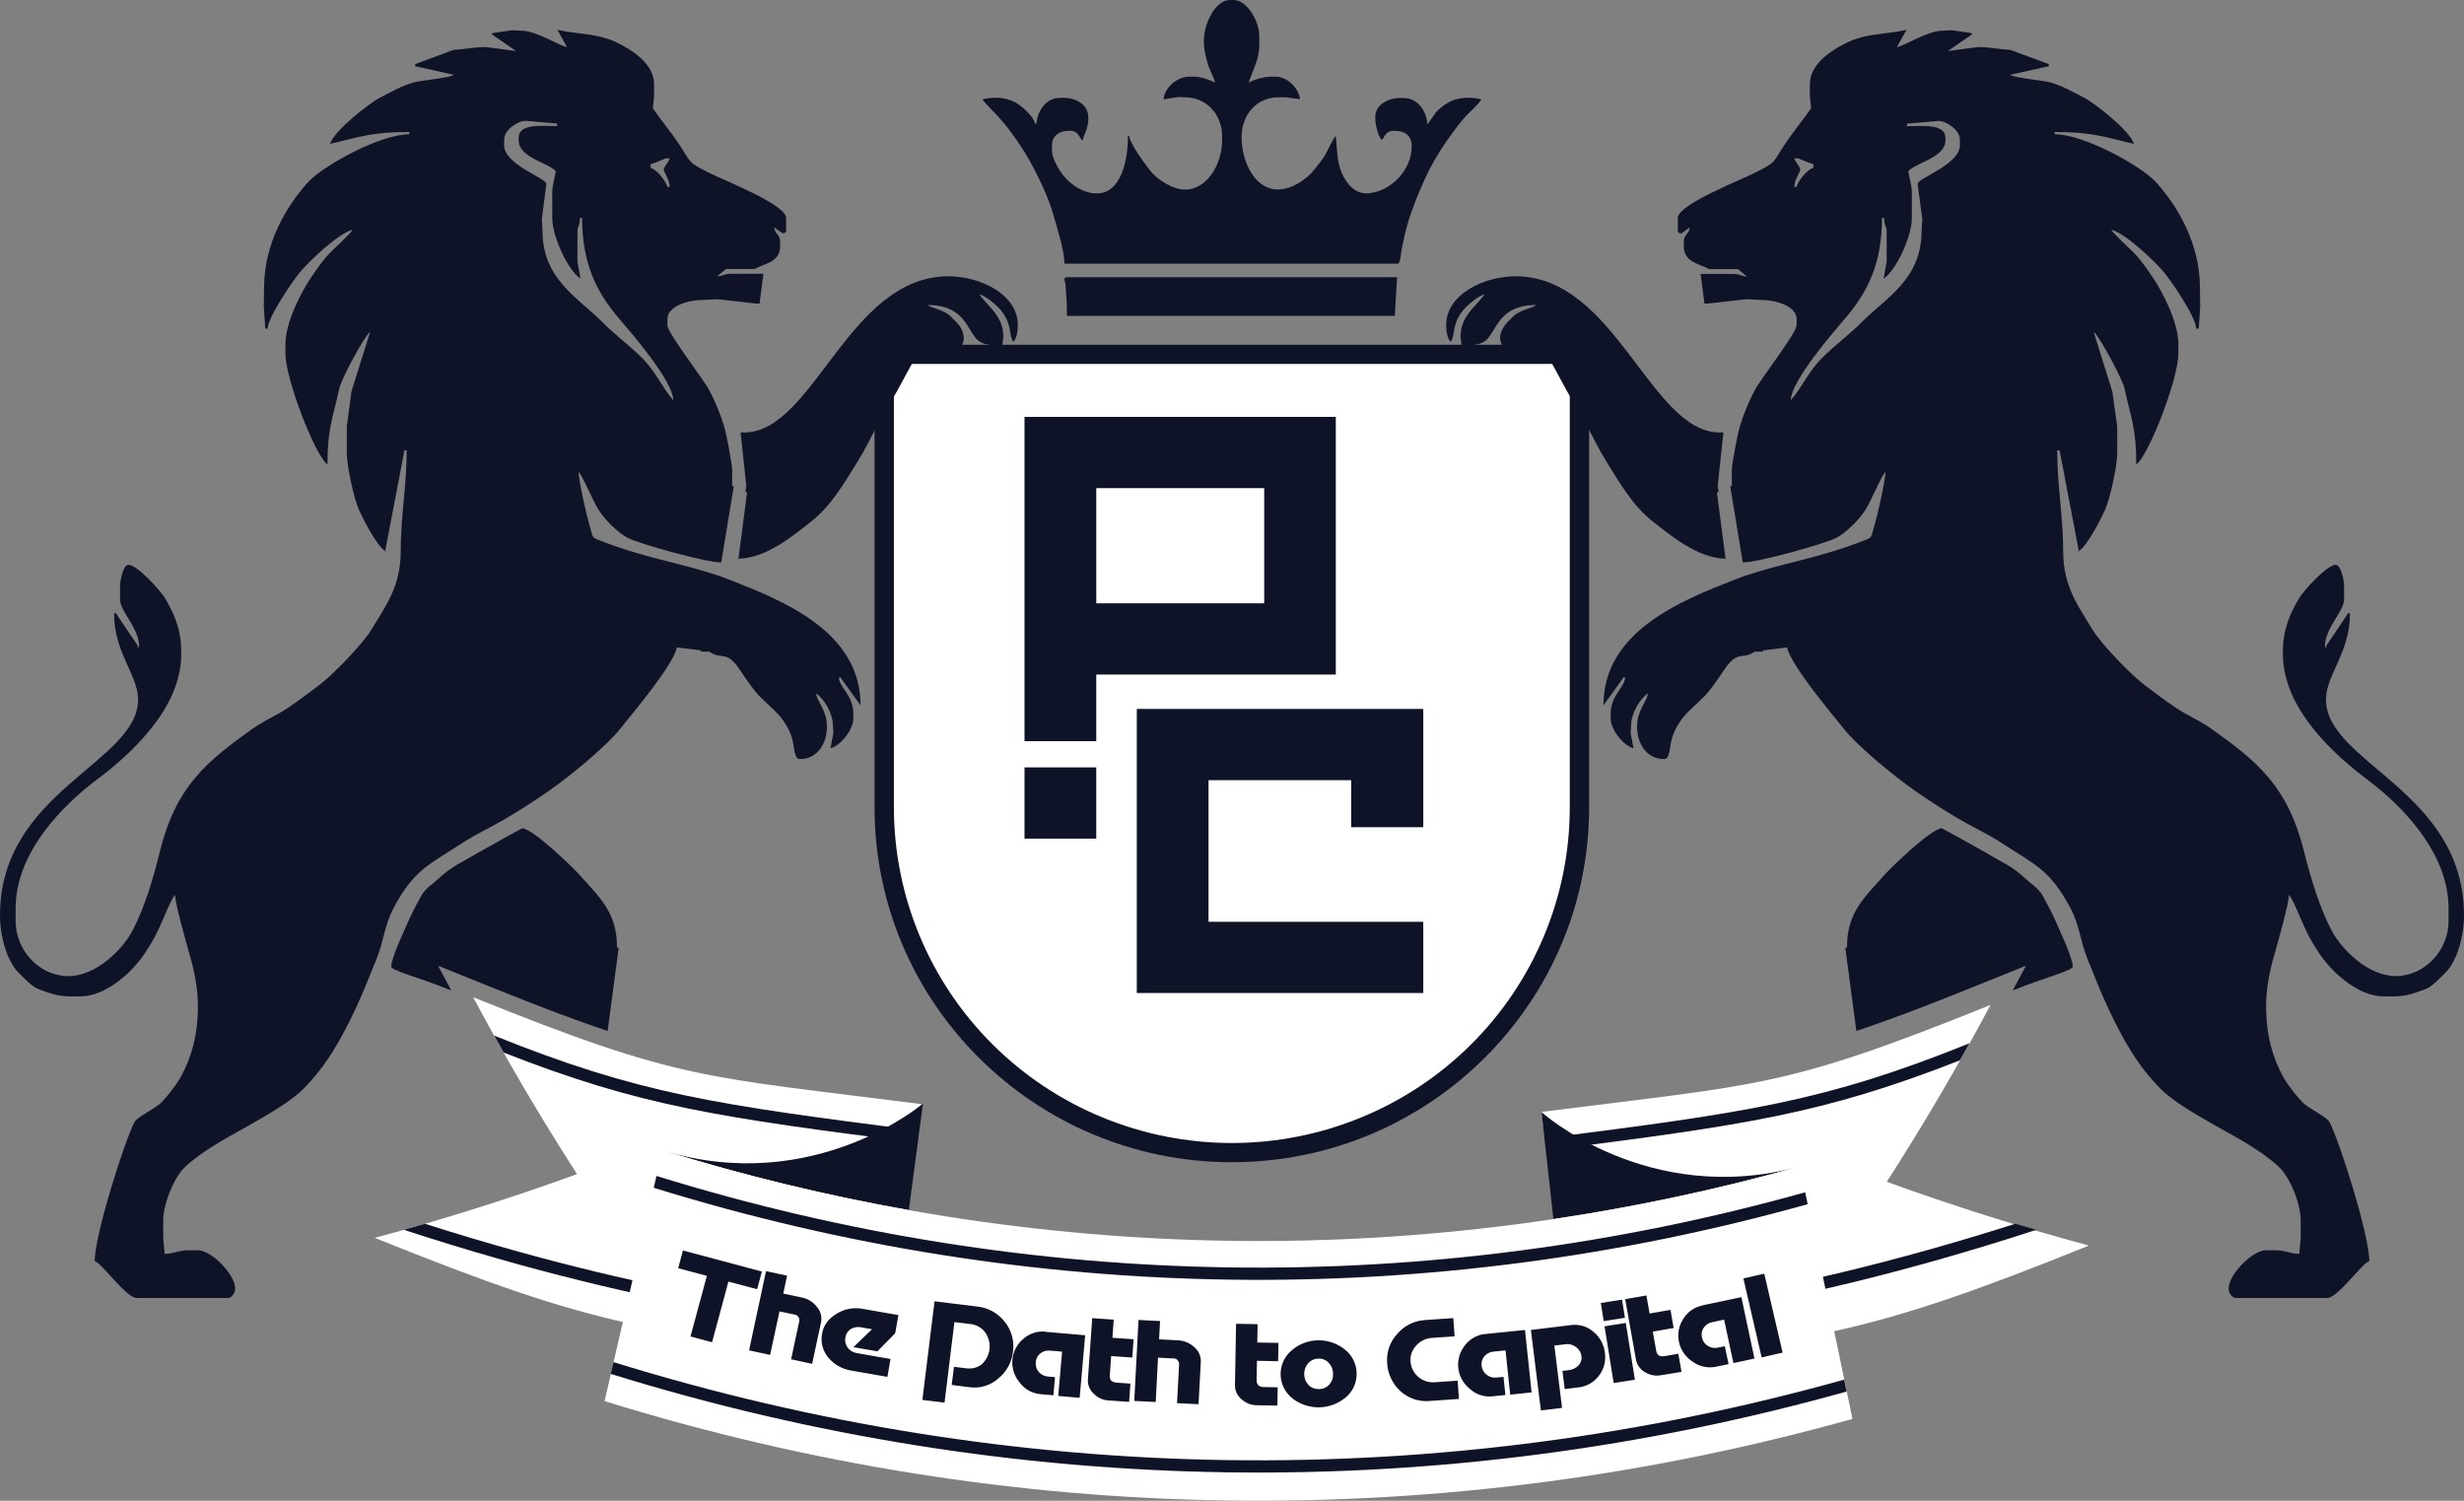 <?xml version="1.0" encoding="UTF-8"?> <svg xmlns="http://www.w3.org/2000/svg" width="110" height="67" viewBox="0 0 110 67" fill="none"><rect x="0" y="0" width="110" height="67" fill="#808080" stroke="none"/><g clip-path="url(#clip0_153_1106)"><path d="M88.857 44.867C79.571 48.618 78.595 48.391 68.814 49.642L70.306 61.142C81.074 59.765 83.029 59.74 93.255 55.608C90.159 54.773 87.151 53.825 84.232 52.761C85.902 50.16 87.445 47.529 88.86 44.871L88.857 44.867Z" fill="white"></path><path d="M69.093 59.551C69.093 59.548 69.093 59.545 69.093 59.543C69.069 59.365 69.047 59.187 69.023 59.009C71.655 58.672 78.783 58.199 89.965 54.635C90.278 54.726 90.593 54.816 90.907 54.905C79.25 58.71 71.82 59.202 69.094 59.551H69.093Z" fill="#0E1328"></path><path d="M54.993 51.458C46.437 51.458 39.475 44.545 39.475 36.047V15.816H70.511V36.047C70.511 44.544 63.549 51.458 54.993 51.458Z" fill="white"></path><path d="M70.943 15.392H39.043V36.047C39.043 44.781 46.198 51.887 54.993 51.887C63.788 51.887 70.943 44.781 70.943 36.047V15.392ZM70.079 16.249V36.047C70.079 40.02 68.49 43.831 65.661 46.641C62.831 49.451 58.994 51.029 54.993 51.029C50.992 51.029 47.155 49.451 44.325 46.641C41.496 43.831 39.907 40.02 39.907 36.047V16.249H70.079Z" fill="#0E1328"></path><path d="M17.254 24.63C17.238 24.63 17.218 24.606 17.2 24.597V24.62L17.254 24.63Z" fill="#0E1328"></path><path d="M21.401 43.859C23.273 44.614 25.185 45.376 27.127 46.028L27.62 42.312L27.543 42.302V42.248C27.543 40.684 26.665 39.969 25.926 39.118C25.595 38.739 23.78 36.98 23.309 36.98C23.296 36.98 21.532 37.955 21.349 38.066C20.563 38.541 20.228 38.623 19.546 39.255C19.259 39.519 19.005 39.642 18.8 40.005C18.65 40.273 18.413 40.72 18.291 40.993C18.12 41.389 17.465 42.752 17.465 43.154C17.465 43.335 18.749 43.646 20.146 44.22L19.558 43.115L21.401 43.859Z" fill="#0E1328"></path><path d="M8.082 52.295C8.435 51.852 9.294 51.294 9.813 50.98C10.884 50.347 12.739 49.421 13.54 48.615C14.592 47.559 15.246 46.372 15.911 44.956C16.242 44.248 16.497 43.565 16.808 42.812C17.141 42.009 17.15 41.331 17.572 40.536C18.483 38.823 19.13 38.621 20.68 37.61C21.272 37.224 21.991 36.897 22.631 36.515C23.321 36.102 23.854 35.76 24.485 35.322C25.391 34.693 27.05 33.346 27.71 32.51C28.248 31.829 30.032 29.731 30.223 28.903L31.297 29.038L31.29 29.094H31.666C32.254 29.487 32.415 28.987 33.037 29.915C33.326 30.344 33.627 30.807 33.982 31.158C34.336 31.509 34.797 31.872 35.043 32.285C35.203 32.523 35.319 32.786 35.384 33.064C35.441 33.261 35.46 33.885 35.684 33.885H35.738C36.478 33.885 36.916 33.204 36.916 32.447C36.916 31.691 36.465 31.32 36.434 30.957C36.776 31.185 37.184 31.83 37.184 32.395L37.206 32.717L37.077 33.405C37.493 33.309 38.096 32.601 38.096 32.075V31.862C38.096 31.047 37.491 30.718 37.452 30.265L37.508 30.225L38.416 31.489C38.416 28.204 35.008 26.836 32.549 25.875C31.167 25.334 29.493 25.035 28.067 24.582C27.679 24.458 27.326 24.341 26.993 24.212C26.352 23.962 26.51 24.077 26.317 23.447C26.189 23.03 25.839 21.495 25.829 21.058C26.032 21.295 26.46 22.333 26.708 22.739C26.969 23.17 27.589 23.797 28.042 24.022C28.559 24.279 31.46 25.103 32.197 25.11L32.759 21.708L32.687 21.696V21.004C32.687 20.695 32.407 19.279 32.325 19.023C32.148 18.45 31.917 17.895 31.634 17.367C31.34 16.84 29.794 14.863 29.794 14.51V14.244C29.794 13.663 30.732 13.392 31.348 13.392L32.048 13.36L33.759 13.552H33.974L33.91 13.545L34.081 12.222H32.633C32.337 12.222 32.275 12.323 32.008 12.341L32.415 12.009H33.702C34.042 11.782 34.827 11.738 34.827 10.997V10.785C34.827 10.456 34.584 10.44 34.558 10.146C34.602 10.175 34.925 10.412 34.934 10.412C35.057 10.412 35.095 10.375 35.095 10.253V9.728C35.095 9.135 32.309 8.042 31.69 7.733C30.644 7.209 30.893 7.296 30.294 6.406C29.903 5.824 29.486 5.335 29.143 4.83L29.2 4.298V3.766C29.2 2.865 28.266 2.272 27.648 1.955C26.697 1.468 26.008 1.571 24.886 1.333L25.314 2.102C24.898 2.025 23.971 1.37 23.253 1.37L22.874 1.35L21.966 1.478L21.987 1.553L23.038 2.277L21.805 2.116C21.408 2.055 20.691 2.217 20.253 2.226L18.537 2.861V2.958L20.255 3.338C20.16 3.466 18.727 3.6 18.457 3.681C17.917 3.841 17.428 4.121 16.986 4.349C16.438 4.633 14.886 5.867 14.736 6.425C16.037 6.122 16.564 5.893 18.272 5.893V5.994C16.962 5.994 14.402 7.41 13.74 8.146C12.776 9.216 11.788 10.877 11.788 12.86L11.776 13.659L11.842 14.671H11.944C11.993 14.094 13.105 12.477 13.457 12.074C13.864 11.61 15.136 10.395 15.748 10.254C15.598 10.478 14.984 11.04 14.743 11.277C14.438 11.581 14.111 12.055 13.863 12.425C13.45 13.039 12.743 14.388 12.743 15.359V15.785C12.743 16.926 14.067 20.336 14.619 20.735C14.619 19.063 14.881 18.611 15.14 17.368C15.234 16.914 16.261 15.017 16.522 14.819L15.69 17.48L15.482 19.042V20.213C15.482 20.85 15.82 22.303 16.024 22.761C16.187 23.125 16.829 24.398 17.196 24.597L18.054 20.106H18.156C18.156 21.68 17.887 23.06 17.888 24.63C17.889 26.2 17.186 27.098 16.576 28.118C16.202 28.745 14.825 30.163 14.244 30.592C13.775 30.938 13.349 31.273 12.852 31.604C12.355 31.934 11.81 32.161 11.307 32.514C9.202 34.003 7.861 35.116 7.139 38.009C6.834 39.269 6.436 40.562 5.907 41.566C5.474 42.383 4.294 43.579 3.056 43.579C1.748 43.579 0.698 42.418 0.698 41.13V40.546C0.698 38.045 2.826 35.93 4.309 34.818C5.772 33.721 8.091 31.66 8.091 29.209V29.101C8.091 28.082 7.762 27.382 7.378 26.723C7.166 26.361 6.117 25.216 5.734 25.216C5.503 25.216 5.359 25.901 5.359 26.174V26.76C5.358 27.311 6.213 28.011 6.213 28.889H6.111L6.166 28.851L5.158 27.354L5.093 27.398C5.093 29.142 6.164 30.136 6.164 31.23C6.162 34.053 0 35.313 0 40.865C0 41.851 0.33 42.919 0.815 43.407C1.051 43.644 1.426 44.062 1.756 44.175C2.19 44.325 2.536 44.484 3.158 44.484H3.587C4.694 44.484 5.791 43.473 6.289 42.804C6.609 42.377 6.883 41.917 7.104 41.432C7.244 41.149 7.662 40.066 7.817 39.961C7.817 40.32 8.284 41.984 8.395 42.367C8.614 43.125 8.836 43.962 8.836 44.91C8.836 46.249 8.53 47.248 8.049 48.122C7.804 48.522 7.515 48.895 7.189 49.234C6.94 49.481 6.125 49.871 6.01 50.086C5.564 50.921 4.227 55.144 4.227 56.299C4.543 56.383 5.633 57.949 6.103 57.949H10.177C10.35 57.949 10.499 57.718 10.499 57.523C10.499 56.905 9.441 55.819 8.838 55.819H8.413C7.957 55.819 7.744 55.979 7.35 55.978L7.287 55.287V54.49C7.287 53.733 7.734 52.733 8.082 52.295ZM29.043 7.332C29.205 7.295 29.716 7.066 29.74 7.066H29.9C29.856 7.229 29.632 7.48 29.632 7.545C29.632 7.709 29.892 8.005 29.9 8.343H29.793C29.719 8.07 29.315 7.564 29.043 7.492V7.332ZM22.509 6.215C22.509 5.81 23.114 5.385 23.476 5.396L24.868 5.515V5.629C24.182 5.629 23.154 5.496 23.154 6.161V6.271C23.154 7.048 24.57 7.292 24.814 7.655C24.781 7.8 24.654 8.387 24.654 8.507V9.728C24.654 10.577 25.376 12.103 25.916 12.437L25.779 11.697V10.317C25.779 10.083 25.887 10.127 25.887 9.733H25.988C25.988 11.8 26.653 13.062 27.61 14.189C28.145 14.819 30.041 16.986 30.061 17.875C29.561 17.304 29.273 16.585 28.655 15.973C28.092 15.413 27.433 14.929 26.886 14.377C25.82 13.296 24.22 12.469 24.22 10.317L24.188 9.781L24.381 8.294V8.193C24.381 7.954 22.505 7.342 22.505 6.49L22.509 6.215Z" fill="#0E1328"></path><path d="M44.745 13.931C45.182 14.546 45.011 14.819 45.226 15.263C45.385 15.147 45.44 14.779 45.44 14.518C45.44 13.145 43.773 12.336 42.332 12.336C37.873 12.336 36.323 19.308 33.222 19.308H33.062L33.318 21.7L33.276 21.97L33.352 21.98L32.967 24.945C34.237 24.909 35.436 23.89 36.179 23.31C37.127 22.57 37.656 21.607 38.303 20.579C38.608 20.091 38.906 19.486 39.162 18.984C39.396 18.525 39.78 17.94 40.064 17.431C40.356 16.905 40.634 16.345 40.94 15.852C41.293 15.284 42.026 15.426 42.922 15.426C42.989 15.333 43.024 15.221 43.024 15.107C43.024 14.651 42.693 14.376 42.448 14.134C42.111 13.801 41.605 13.779 41.416 13.617C42.288 13.617 42.79 13.927 43.142 14.457C43.618 15.176 43.566 15.426 44.738 15.426C45.017 14.238 44.108 13.714 43.719 13.137C44.037 13.217 44.574 13.69 44.745 13.931Z" fill="#0E1328"></path><path d="M32.965 24.959V24.944C32.943 24.944 32.921 24.95 32.899 24.95L32.965 24.959Z" fill="#0E1328"></path><path d="M92.746 24.63C92.762 24.63 92.782 24.606 92.8 24.597V24.62L92.746 24.63Z" fill="#0E1328"></path><path d="M88.599 43.859C86.727 44.614 84.815 45.376 82.874 46.028L82.38 42.312L82.457 42.302V42.248C82.457 40.684 83.335 39.969 84.075 39.118C84.406 38.739 86.221 36.98 86.691 36.98C86.704 36.98 88.469 37.955 88.652 38.066C89.437 38.541 89.772 38.623 90.455 39.255C90.741 39.519 90.996 39.642 91.2 40.005C91.35 40.273 91.587 40.72 91.71 40.993C91.881 41.389 92.535 42.752 92.535 43.154C92.535 43.335 91.251 43.646 89.855 44.22L90.442 43.115L88.599 43.859Z" fill="#0E1328"></path><path d="M101.919 52.295C101.565 51.852 100.706 51.294 100.187 50.98C99.117 50.347 97.262 49.421 96.46 48.615C95.408 47.559 94.754 46.372 94.089 44.956C93.758 44.248 93.504 43.565 93.193 42.812C92.86 42.009 92.851 41.331 92.429 40.536C91.512 38.823 90.871 38.621 89.32 37.61C88.729 37.224 88.01 36.897 87.369 36.515C86.679 36.102 86.147 35.76 85.515 35.322C84.61 34.693 82.951 33.346 82.291 32.51C81.753 31.829 79.968 29.731 79.778 28.903L78.703 29.038L78.711 29.094H78.335C77.746 29.487 77.585 28.987 76.964 29.915C76.674 30.344 76.373 30.807 76.019 31.158C75.664 31.509 75.204 31.872 74.957 32.285C74.797 32.523 74.682 32.786 74.616 33.064C74.559 33.261 74.541 33.885 74.317 33.885H74.263C73.522 33.885 73.084 33.204 73.084 32.447C73.084 31.691 73.535 31.32 73.566 30.957C73.225 31.185 72.816 31.83 72.816 32.395L72.795 32.717L72.923 33.405C72.508 33.309 71.905 32.601 71.905 32.075V31.862C71.905 31.047 72.51 30.718 72.549 30.265L72.493 30.225L71.584 31.489C71.584 28.204 74.993 26.836 77.452 25.875C78.834 25.334 80.507 25.035 81.933 24.582C82.321 24.458 82.675 24.341 83.008 24.212C83.648 23.962 83.49 24.077 83.684 23.447C83.811 23.03 84.162 21.495 84.172 21.058C83.968 21.295 83.54 22.333 83.293 22.739C83.031 23.17 82.412 23.797 81.959 24.022C81.441 24.279 78.54 25.103 77.803 25.11L77.242 21.708L77.313 21.696V21.004C77.313 20.695 77.593 19.279 77.676 19.023C77.852 18.45 78.084 17.895 78.366 17.367C78.661 16.84 80.207 14.863 80.207 14.51V14.244C80.207 13.663 79.269 13.392 78.653 13.392L77.953 13.36L76.242 13.552H76.027L76.091 13.545L75.921 12.229H77.367C77.663 12.229 77.726 12.33 77.993 12.348L77.585 12.016H76.296C75.956 11.789 75.17 11.745 75.17 11.004V10.792C75.17 10.463 75.414 10.447 75.439 10.153C75.395 10.182 75.072 10.419 75.063 10.419C74.94 10.419 74.902 10.382 74.902 10.26V9.728C74.902 9.135 77.688 8.042 78.307 7.733C79.353 7.209 79.105 7.296 79.704 6.406C80.095 5.824 80.511 5.335 80.855 4.83L80.797 4.298V3.766C80.797 2.865 81.731 2.272 82.35 1.955C83.3 1.468 83.99 1.571 85.112 1.333L84.683 2.102C85.1 2.025 86.027 1.37 86.745 1.37L87.124 1.35L88.031 1.478L88.011 1.553L86.96 2.277L88.192 2.116C88.589 2.055 89.306 2.217 89.744 2.226L91.463 2.861V2.958L89.745 3.338C89.841 3.466 91.273 3.6 91.544 3.681C92.084 3.841 92.573 4.121 93.015 4.349C93.563 4.633 95.115 5.867 95.264 6.425C93.964 6.122 93.431 5.893 91.728 5.893V5.994C93.038 5.994 95.599 7.41 96.261 8.146C97.224 9.216 98.212 10.877 98.212 12.86L98.224 13.659L98.158 14.671H98.051C98.002 14.094 96.89 12.477 96.539 12.074C96.131 11.61 94.859 10.395 94.247 10.254C94.398 10.478 95.011 11.04 95.252 11.277C95.558 11.581 95.885 12.055 96.132 12.425C96.546 13.039 97.248 14.388 97.248 15.359V15.785C97.248 16.926 95.924 20.336 95.371 20.735C95.371 19.063 95.11 18.611 94.85 17.368C94.756 16.914 93.73 15.017 93.468 14.819L94.3 17.48L94.519 19.042V20.213C94.519 20.85 94.181 22.303 93.976 22.761C93.813 23.125 93.171 24.398 92.805 24.597L91.946 20.106H91.839C91.839 21.68 92.108 23.06 92.107 24.63C92.106 26.2 92.81 27.098 93.419 28.118C93.794 28.745 95.171 30.163 95.751 30.592C96.22 30.938 96.647 31.273 97.144 31.604C97.641 31.934 98.186 32.161 98.689 32.514C100.793 34.003 102.134 35.116 102.857 38.009C103.17 39.266 103.57 40.559 104.1 41.563C104.534 42.38 105.714 43.576 106.952 43.576C108.26 43.576 109.31 42.415 109.31 41.127V40.542C109.31 38.042 107.181 35.927 105.698 34.815C104.235 33.718 101.915 31.654 101.915 29.205V29.101C101.915 28.082 102.244 27.382 102.628 26.723C102.84 26.361 103.889 25.216 104.272 25.216C104.504 25.216 104.647 25.901 104.647 26.174V26.76C104.647 27.309 103.79 28.011 103.79 28.889H103.891L103.836 28.851L104.845 27.354L104.91 27.398C104.91 29.142 103.838 30.136 103.838 31.23C103.838 34.053 110 35.313 110 40.864C110 41.85 109.67 42.918 109.186 43.406C108.949 43.643 108.575 44.061 108.245 44.174C107.811 44.324 107.464 44.483 106.842 44.483H106.413C105.306 44.483 104.209 43.472 103.711 42.803C103.391 42.376 103.118 41.916 102.896 41.431C102.757 41.148 102.338 40.065 102.183 39.96C102.183 40.319 101.717 41.983 101.606 42.366C101.387 43.124 101.165 43.961 101.165 44.909C101.165 46.248 101.47 47.247 101.951 48.121C102.197 48.521 102.485 48.894 102.812 49.233C103.06 49.48 103.875 49.87 103.99 50.085C104.436 50.92 105.774 55.143 105.774 56.298C105.458 56.382 104.367 57.948 103.898 57.948H99.815C99.642 57.948 99.493 57.717 99.493 57.522C99.493 56.904 100.552 55.819 101.155 55.819H101.583C102.04 55.819 102.253 55.978 102.647 55.977L102.709 55.286V54.49C102.713 53.733 102.267 52.733 101.919 52.295ZM80.957 7.332C80.796 7.295 80.284 7.066 80.261 7.066H80.101C80.145 7.229 80.369 7.48 80.369 7.545C80.369 7.709 80.108 8.005 80.101 8.343H80.203C80.276 8.07 80.68 7.564 80.952 7.492L80.957 7.332ZM87.495 6.22C87.495 5.815 86.89 5.39 86.529 5.401L85.136 5.52V5.634C85.823 5.634 86.851 5.501 86.851 6.166V6.271C86.851 7.048 85.435 7.292 85.19 7.655C85.224 7.8 85.35 8.387 85.35 8.507V9.728C85.35 10.577 84.628 12.103 84.088 12.437L84.226 11.697V10.317C84.226 10.083 84.118 10.127 84.118 9.733H84.016C84.016 11.8 83.352 13.062 82.394 14.189C81.86 14.819 79.963 16.986 79.944 17.875C80.444 17.304 80.731 16.585 81.35 15.973C81.913 15.413 82.572 14.929 83.119 14.377C84.184 13.301 85.784 12.474 85.784 10.317L85.817 9.781L85.619 8.294V8.193C85.619 7.954 87.495 7.342 87.495 6.49V6.22Z" fill="#0E1328"></path><path d="M65.255 13.931C64.818 14.546 64.989 14.819 64.774 15.263C64.615 15.147 64.561 14.779 64.561 14.518C64.561 13.145 66.227 12.336 67.668 12.336C72.127 12.336 73.677 19.308 76.778 19.308H76.939L76.682 21.7L76.724 21.97L76.648 21.98L77.033 24.945C75.763 24.909 74.564 23.89 73.821 23.31C72.873 22.57 72.344 21.607 71.697 20.579C71.392 20.091 71.094 19.486 70.838 18.984C70.604 18.525 70.221 17.94 69.936 17.431C69.644 16.905 69.366 16.345 69.06 15.852C68.707 15.284 67.975 15.426 67.078 15.426C67.01 15.333 66.972 15.222 66.971 15.107C66.971 14.651 67.302 14.376 67.547 14.134C67.884 13.801 68.39 13.779 68.579 13.617C67.707 13.617 67.205 13.927 66.853 14.457C66.377 15.176 66.428 15.426 65.257 15.426C64.978 14.238 65.887 13.714 66.276 13.137C65.963 13.217 65.426 13.69 65.255 13.931Z" fill="#0E1328"></path><path d="M77.035 24.959V24.944C77.056 24.944 77.079 24.95 77.1 24.95L77.035 24.959Z" fill="#0E1328"></path><path d="M21.128 44.523C30.416 48.274 31.391 48.048 41.172 49.298L39.681 60.799C28.91 59.421 26.957 59.396 16.731 55.264C19.829 54.432 22.838 53.483 25.758 52.417C24.087 49.816 22.544 47.186 21.128 44.528V44.523Z" fill="white"></path><path d="M39.842 59.551C39.842 59.548 39.842 59.545 39.842 59.543C39.865 59.365 39.888 59.187 39.911 59.009C37.278 58.672 30.152 58.199 18.97 54.635C18.656 54.726 18.342 54.816 18.027 54.905C29.684 58.711 37.114 59.202 39.841 59.551H39.842Z" fill="#0E1328"></path><path d="M22.06 46.233C22.199 46.486 22.342 46.739 22.485 46.991C28.62 49.401 32.106 49.888 40.944 51.018C40.944 50.997 40.95 50.975 40.952 50.954C40.974 50.795 40.994 50.636 41.014 50.477C31.921 49.315 28.541 48.843 22.056 46.233H22.06Z" fill="#0E1328"></path><path d="M41.205 49.261C41.26 49.235 36.36 53.424 29.611 51.368C33.206 52.48 36.868 53.368 40.575 54.025C40.785 52.436 40.995 50.846 41.205 49.257V49.261Z" fill="#0E1328"></path><path d="M87.925 46.577C87.786 46.83 87.644 47.083 87.501 47.335C81.37 49.744 77.879 50.232 69.037 51.362C69.037 51.34 69.032 51.319 69.029 51.298C69.009 51.138 68.987 50.978 68.967 50.821C78.06 49.658 81.442 49.187 87.925 46.577Z" fill="#0E1328"></path><path d="M68.814 49.642C68.759 49.614 73.568 53.94 80.349 52.075C76.735 53.087 73.061 53.873 69.349 54.427C69.171 52.832 68.994 51.237 68.817 49.642H68.814Z" fill="#0E1328"></path><path d="M80.349 52.075C63.658 56.746 46.189 56.502 29.572 51.352C28.71 55.083 27.85 58.817 26.991 62.553C45.223 68.204 64.381 68.469 82.699 63.347L80.356 52.075H80.349Z" fill="white"></path><path d="M82.33 61.593C64.268 66.645 45.369 66.384 27.389 60.812L27.267 61.339C45.324 66.935 64.299 67.197 82.441 62.124C82.403 61.948 82.366 61.771 82.33 61.593Z" fill="#0E1328"></path><path d="M80.589 53.23C63.727 57.945 46.089 57.701 29.307 52.5L29.185 53.028C46.043 58.254 63.759 58.497 80.699 53.761L80.589 53.23Z" fill="#0E1328"></path><path fill-rule="evenodd" clip-rule="evenodd" d="M55.746 3.685C55.752 3.614 56.052 2.907 56.112 2.696C56.235 2.291 56.225 1.982 56.214 1.524C56.193 0.939 55.669 0 55.079 0H54.906C54.241 0 53.746 1.087 53.746 1.784V1.9C53.746 2.229 53.848 2.599 53.925 2.873C53.981 3.082 54.231 3.547 54.239 3.682C54.047 3.581 53.599 3.423 53.311 3.423H53.08C52.532 3.423 51.959 3.958 51.949 4.434L52.585 4.333L52.906 4.346C53.864 4.346 54.558 5.113 54.558 6.074V6.276C54.558 7.3 53.907 8.464 52.906 8.464C52.295 8.464 51.589 7.945 51.323 7.589C51.119 7.312 50.443 6.43 50.413 6.072H50.355C50.355 7.192 50.035 8.637 48.964 8.634C48.391 8.634 47.92 8.302 47.623 8.007C47.382 7.768 46.964 7.146 46.964 6.705V6.474C46.964 6.077 47.288 5.841 47.688 5.841H47.776C48.166 5.841 48.174 6.161 48.327 6.272C48.407 5.929 48.587 5.774 48.587 5.261C48.587 4.675 48.057 4.369 47.485 4.369H47.312C46.701 4.369 46.316 4.947 46.268 5.52H46.21C46.132 5.186 45.624 4.738 45.335 4.575C44.916 4.35 44.407 4.308 43.862 4.433C43.882 4.504 44.425 5.065 44.521 5.16C44.745 5.401 44.954 5.655 45.146 5.921C45.546 6.452 45.899 7.017 46.201 7.609C46.486 8.177 46.825 8.884 47.01 9.54C47.162 10.08 47.519 11.158 47.519 11.773H62.389C62.512 11.773 62.539 11.368 62.556 11.249C62.589 11.03 62.634 10.859 62.672 10.672C62.747 10.304 62.846 9.941 62.969 9.585C63.2 8.917 63.473 8.263 63.783 7.628C64.088 7.03 64.445 6.461 64.851 5.925C65.04 5.658 65.244 5.402 65.463 5.159C65.575 5.042 66.113 4.552 66.123 4.432C65.585 4.308 65.003 4.349 64.615 4.604C64.423 4.714 64.251 4.854 64.105 5.019C64.044 5.101 63.745 5.534 63.717 5.554C63.704 4.962 63.28 4.375 62.673 4.375H62.5C61.969 4.375 61.398 4.686 61.398 5.209V5.325C61.398 5.584 61.552 6.147 61.688 6.245C61.816 6.153 61.824 5.841 62.21 5.841H62.297C62.721 5.841 63.022 6.074 63.022 6.503V6.531C63.022 7.604 62.085 8.554 61.076 8.631C60.479 8.676 60.099 8.164 59.92 7.769C59.811 7.514 59.741 7.245 59.711 6.969C59.697 6.876 59.642 6.095 59.63 6.071C59.553 6.128 59.259 6.728 59.186 6.867C59.039 7.146 58.845 7.341 58.662 7.585C58.382 7.96 57.692 8.46 57.05 8.46C56.019 8.46 55.428 7.224 55.428 6.129C55.428 5.124 56.091 4.343 57.08 4.343H57.398L58.036 4.428C57.997 3.967 57.482 3.423 56.964 3.423H56.674C56.351 3.449 56.036 3.537 55.746 3.682V3.685Z" fill="#0E1328"></path><path fill-rule="evenodd" clip-rule="evenodd" d="M47.63 14.105H62.268L62.37 12.377H47.602C47.45 12.377 47.558 12.607 47.571 12.724C47.588 12.879 47.583 13.047 47.6 13.185C47.629 13.437 47.63 13.843 47.63 14.104V14.105Z" fill="#0E1328"></path><path d="M50.75 31.65H63.539V36.931H60.319V34.831H53.952V41.154H63.539V44.333H50.75V31.65Z" fill="#0E1328"></path><path d="M48.94 37.44H45.737V34.26H48.94V37.44Z" fill="#0E1328"></path><path fill-rule="evenodd" clip-rule="evenodd" d="M58.311 18.612H45.737V33.09H48.94V30.115H59.634V18.612H58.311ZM48.941 26.935V21.793H56.438V26.935H48.941Z" fill="#0E1328"></path><path d="M30.489 55.829L34.013 56.768L33.8 57.557L32.519 57.216L31.789 59.923L30.826 59.666L31.557 56.96L30.276 56.619L30.489 55.829ZM34.198 56.75L35.138 56.952L34.967 57.752L35.811 57.93C36.065 57.983 36.291 58.123 36.452 58.325C36.538 58.418 36.602 58.53 36.638 58.652C36.673 58.774 36.679 58.902 36.655 59.026L36.256 60.888L35.317 60.685L35.68 58.993C35.694 58.929 35.683 58.862 35.65 58.806C35.635 58.778 35.615 58.754 35.59 58.735C35.564 58.716 35.535 58.703 35.504 58.696L34.799 58.547L34.38 60.489L33.441 60.287L34.198 56.747V56.75ZM39.759 60.661L39.616 61.47L38.017 61.191C37.621 61.132 37.26 60.935 36.999 60.634C36.866 60.484 36.771 60.307 36.72 60.115C36.668 59.922 36.663 59.721 36.703 59.526C36.766 59.168 36.979 58.878 37.341 58.656C37.688 58.436 38.108 58.356 38.513 58.433L40.107 58.712L39.964 59.521L39.171 60.33L38.1 60.143L38.929 59.343L38.442 59.258C38.282 59.223 38.115 59.252 37.977 59.338C37.914 59.379 37.86 59.434 37.819 59.497C37.778 59.561 37.751 59.633 37.74 59.707C37.724 59.786 37.725 59.867 37.742 59.946C37.76 60.024 37.794 60.098 37.842 60.163C37.889 60.228 37.948 60.283 38.016 60.325C38.084 60.367 38.161 60.395 38.24 60.407L39.762 60.673L39.759 60.661ZM41.718 58.096L43.606 58.327C43.849 58.35 44.084 58.422 44.298 58.538C44.512 58.655 44.699 58.813 44.849 59.004C45.002 59.191 45.113 59.408 45.177 59.64C45.241 59.872 45.257 60.114 45.222 60.353C45.169 60.82 44.934 61.247 44.567 61.544C44.394 61.697 44.189 61.811 43.967 61.878C43.745 61.945 43.511 61.963 43.281 61.932L42.486 61.83L42.588 61.021L43.123 61.086C43.243 61.105 43.365 61.101 43.484 61.073C43.602 61.045 43.713 60.994 43.812 60.923C44.015 60.745 44.144 60.499 44.175 60.232C44.206 59.965 44.135 59.696 43.977 59.478C43.901 59.377 43.805 59.293 43.695 59.23C43.585 59.168 43.464 59.128 43.338 59.114L42.608 59.025L42.167 62.619L41.177 62.499L41.721 58.096H41.718ZM46.672 59.459L48.445 59.613L48.199 62.405L47.242 62.321L47.416 60.344L46.888 60.299C46.729 60.28 46.569 60.324 46.443 60.422C46.383 60.471 46.333 60.531 46.298 60.6C46.263 60.669 46.243 60.744 46.24 60.821C46.231 60.899 46.239 60.978 46.263 61.053C46.286 61.127 46.326 61.196 46.378 61.255C46.431 61.315 46.495 61.364 46.567 61.398C46.639 61.433 46.718 61.453 46.798 61.457L47.098 61.483L47.027 62.293L46.439 62.241C46.258 62.224 46.083 62.169 45.925 62.08C45.767 61.991 45.63 61.87 45.523 61.724C45.283 61.443 45.165 61.08 45.195 60.713C45.224 60.352 45.396 60.019 45.673 59.784C45.807 59.661 45.966 59.567 46.139 59.51C46.312 59.453 46.496 59.433 46.678 59.451L46.672 59.459ZM49.72 58.91L49.663 59.725L50.607 59.791L50.549 60.606L49.605 60.542L49.544 61.407C49.53 61.609 49.632 61.71 49.849 61.728L50.465 61.771L50.407 62.586L49.463 62.52C49.226 62.503 49.004 62.4 48.838 62.231C48.746 62.15 48.673 62.049 48.626 61.937C48.579 61.824 48.559 61.702 48.567 61.58L48.76 58.849L49.718 58.914L49.72 58.91ZM50.829 58.929L51.788 58.979L51.745 59.795L52.608 59.84C52.867 59.854 53.112 59.957 53.302 60.131C53.401 60.21 53.481 60.311 53.534 60.426C53.587 60.541 53.612 60.666 53.608 60.793L53.506 62.692L52.546 62.643L52.638 60.915C52.642 60.85 52.621 60.785 52.579 60.735C52.56 60.71 52.536 60.689 52.508 60.674C52.48 60.659 52.45 60.651 52.418 60.649L51.697 60.612L51.595 62.593L50.637 62.544L50.827 58.929H50.829ZM56.143 59.12L56.128 59.937L57.075 59.953L57.06 60.77L56.114 60.753L56.099 61.621C56.099 61.823 56.207 61.925 56.423 61.925L57.04 61.935L57.026 62.752L56.08 62.736C55.842 62.73 55.614 62.639 55.439 62.479C55.342 62.403 55.264 62.306 55.211 62.196C55.158 62.086 55.132 61.965 55.133 61.843L55.181 59.1L56.141 59.118L56.143 59.12ZM60.563 61.306C60.57 61.515 60.528 61.722 60.441 61.911C60.354 62.101 60.224 62.268 60.061 62.4C59.732 62.671 59.32 62.822 58.893 62.83C58.466 62.837 58.049 62.7 57.711 62.441C57.545 62.313 57.411 62.15 57.317 61.964C57.223 61.777 57.173 61.572 57.17 61.363C57.168 61.155 57.212 60.948 57.3 60.759C57.389 60.57 57.519 60.403 57.682 60.271C58.006 59.998 58.415 59.845 58.84 59.838C59.265 59.831 59.679 59.969 60.013 60.23C60.182 60.356 60.319 60.518 60.414 60.705C60.51 60.891 60.56 61.097 60.563 61.306ZM58.864 60.655C58.777 60.655 58.691 60.673 58.612 60.708C58.532 60.743 58.461 60.794 58.403 60.857C58.284 60.993 58.22 61.167 58.222 61.346C58.224 61.526 58.293 61.699 58.414 61.831C58.475 61.893 58.548 61.942 58.629 61.973C58.71 62.005 58.797 62.019 58.883 62.014C58.969 62.015 59.054 61.998 59.132 61.964C59.211 61.93 59.281 61.88 59.339 61.817C59.399 61.751 59.445 61.673 59.474 61.589C59.504 61.505 59.516 61.416 59.511 61.327C59.513 61.148 59.445 60.976 59.322 60.846C59.265 60.783 59.194 60.734 59.114 60.701C59.035 60.669 58.95 60.653 58.864 60.657V60.655ZM63.585 58.935L64.879 58.846L64.938 59.661L63.934 59.73C63.798 59.737 63.665 59.771 63.542 59.83C63.42 59.89 63.31 59.973 63.221 60.075C63.134 60.166 63.066 60.273 63.023 60.391C62.979 60.508 62.961 60.633 62.968 60.758C62.974 60.893 63.008 61.025 63.066 61.147C63.126 61.269 63.209 61.377 63.311 61.466C63.414 61.556 63.534 61.624 63.665 61.666C63.795 61.708 63.933 61.722 64.07 61.709L65.074 61.639L65.131 62.455L63.826 62.546C63.59 62.568 63.351 62.541 63.126 62.465C62.901 62.39 62.694 62.268 62.52 62.108C62.341 61.944 62.196 61.748 62.094 61.529C61.993 61.31 61.935 61.074 61.926 60.833C61.908 60.601 61.939 60.367 62.017 60.147C62.094 59.927 62.217 59.725 62.376 59.554C62.526 59.376 62.71 59.229 62.919 59.123C63.127 59.016 63.355 58.953 63.589 58.938L63.585 58.935ZM66.312 59.558L68.08 59.377L68.375 62.163L67.42 62.264L67.211 60.287L66.683 60.342C66.524 60.352 66.376 60.425 66.271 60.544C66.22 60.603 66.183 60.671 66.161 60.746C66.139 60.82 66.134 60.898 66.144 60.975C66.151 61.053 66.174 61.129 66.212 61.197C66.249 61.266 66.301 61.326 66.364 61.374C66.426 61.424 66.499 61.461 66.576 61.483C66.654 61.505 66.735 61.511 66.815 61.501L67.12 61.469L67.206 62.279L66.619 62.34C66.438 62.358 66.255 62.337 66.083 62.28C65.911 62.222 65.752 62.129 65.619 62.007C65.329 61.776 65.143 61.44 65.102 61.074C65.062 60.714 65.166 60.354 65.393 60.07C65.501 59.924 65.639 59.803 65.798 59.714C65.957 59.625 66.134 59.57 66.316 59.554L66.312 59.558ZM68.79 62.97L68.343 59.377L70.139 59.157C70.316 59.134 70.497 59.148 70.668 59.2C70.839 59.251 70.997 59.338 71.132 59.454C71.277 59.572 71.397 59.717 71.486 59.881C71.575 60.045 71.63 60.224 71.649 60.409C71.674 60.589 71.663 60.771 71.616 60.946C71.569 61.121 71.486 61.285 71.374 61.427C71.266 61.57 71.129 61.689 70.973 61.777C70.817 61.865 70.644 61.921 70.465 61.94L69.854 62.014L69.752 61.205L70.024 61.172C70.191 61.157 70.347 61.083 70.464 60.963C70.518 60.908 70.558 60.841 70.582 60.769C70.606 60.696 70.612 60.618 70.6 60.543C70.591 60.465 70.566 60.391 70.527 60.323C70.488 60.256 70.435 60.197 70.372 60.15C70.305 60.095 70.226 60.054 70.141 60.031C70.057 60.007 69.968 60.001 69.882 60.014L69.391 60.073L69.735 62.854L68.782 62.97H68.79ZM71.465 58.172L72.413 58.023L72.542 58.832L71.594 58.981L71.465 58.172ZM71.631 59.213L72.579 59.063L72.987 61.597L72.039 61.746L71.631 59.213ZM73.5 57.833L73.643 58.642L74.575 58.479L74.717 59.288L73.785 59.451L73.937 60.305C73.972 60.507 74.098 60.581 74.314 60.544L74.925 60.438L75.068 61.247L74.133 61.4C73.898 61.439 73.657 61.393 73.454 61.269C73.345 61.213 73.251 61.132 73.178 61.034C73.105 60.935 73.055 60.822 73.034 60.702L72.554 58.001L73.5 57.835V57.833ZM76.001 58.278L77.74 57.911L78.324 60.653L77.385 60.855L76.969 58.915L76.45 59.025C76.372 59.038 76.298 59.067 76.231 59.109C76.165 59.152 76.107 59.207 76.062 59.271C76.018 59.335 75.987 59.407 75.974 59.484C75.959 59.56 75.962 59.638 75.98 59.713C75.995 59.79 76.026 59.863 76.071 59.928C76.116 59.992 76.174 60.047 76.241 60.088C76.309 60.131 76.385 60.16 76.465 60.172C76.544 60.185 76.625 60.182 76.704 60.163L76.999 60.102L77.17 60.901L76.593 61.019C76.415 61.055 76.232 61.054 76.055 61.015C75.878 60.976 75.711 60.9 75.566 60.793C75.411 60.694 75.278 60.566 75.173 60.417C75.068 60.267 74.994 60.098 74.955 59.92C74.877 59.566 74.943 59.197 75.139 58.892C75.231 58.736 75.356 58.601 75.504 58.496C75.653 58.391 75.823 58.319 76.002 58.285L76.001 58.278ZM77.825 57.077L78.761 56.863L79.581 60.388L78.645 60.602L77.83 57.076L77.825 57.077Z" fill="#0E1328"></path></g><defs><clipPath id="clip0_153_1106"><rect width="110" height="67" fill="white"></rect></clipPath></defs></svg> 
